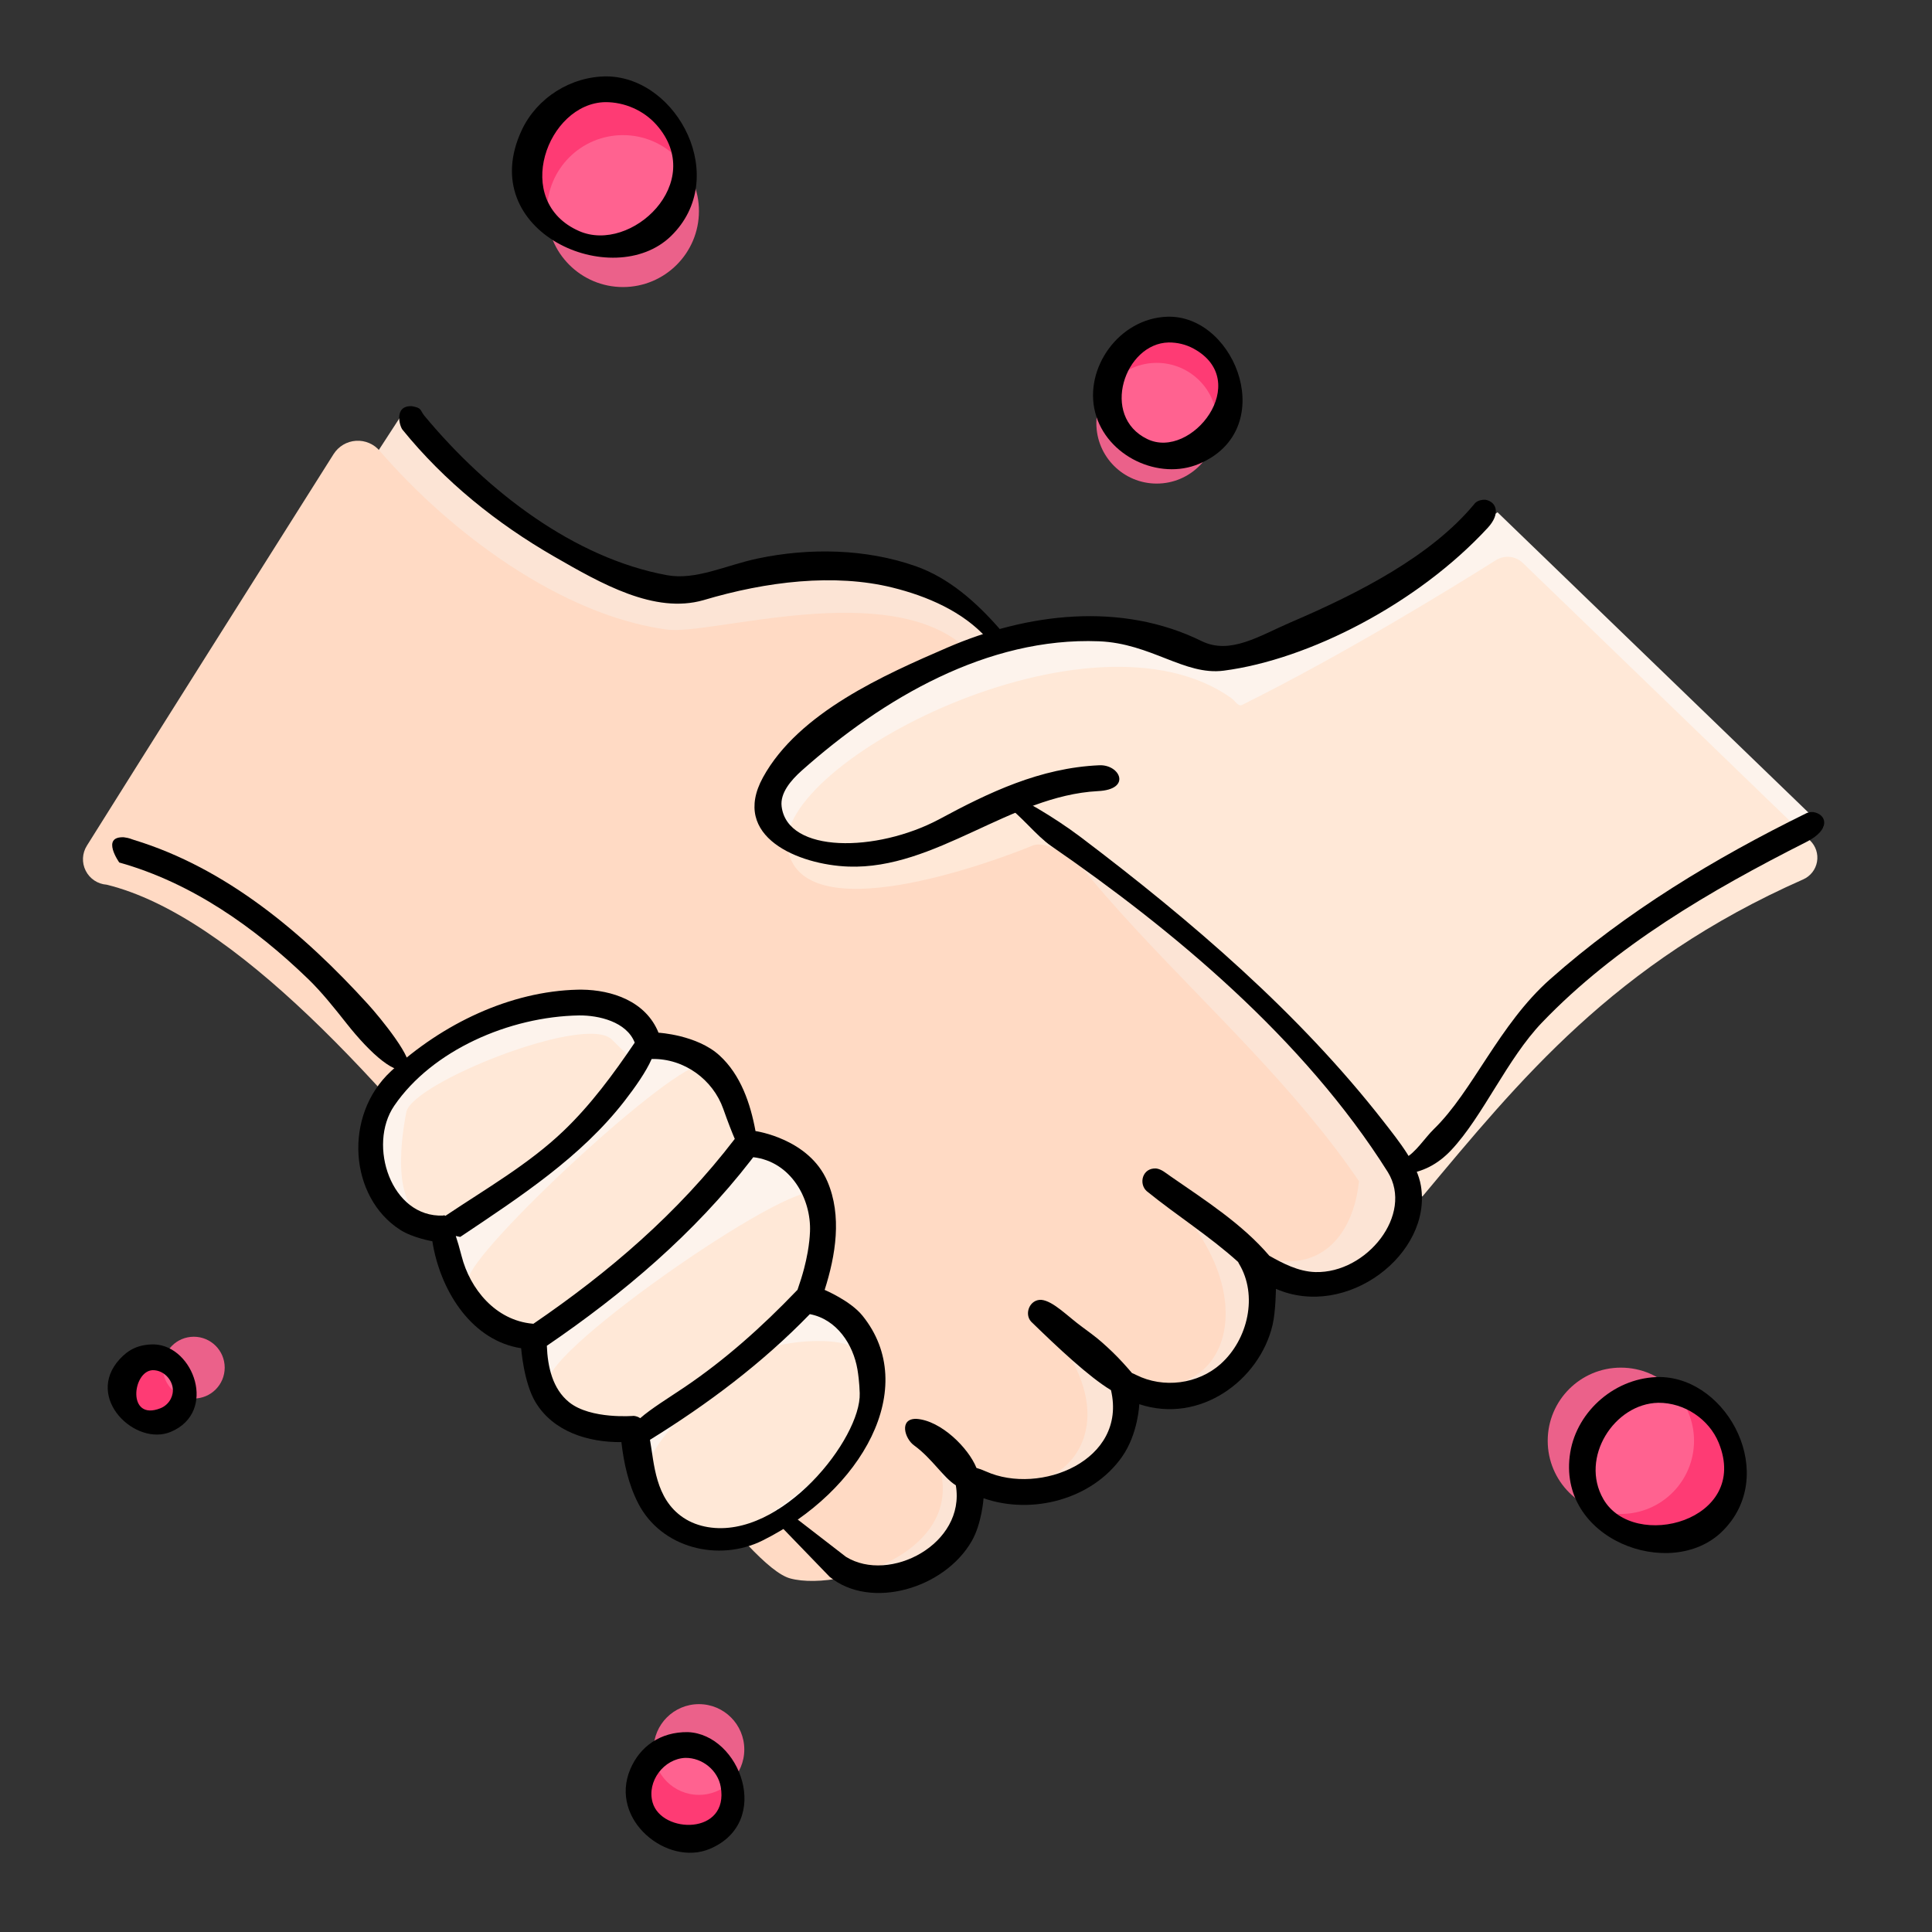 <?xml version="1.0" encoding="UTF-8" standalone="no"?>
<!DOCTYPE svg PUBLIC "-//W3C//DTD SVG 1.1//EN" "http://www.w3.org/Graphics/SVG/1.1/DTD/svg11.dtd">
<svg width="100%" height="100%" viewBox="0 0 150 150" version="1.1" xmlns="http://www.w3.org/2000/svg" xmlns:xlink="http://www.w3.org/1999/xlink" xml:space="preserve" xmlns:serif="http://www.serif.com/" style="fill-rule:evenodd;clip-rule:evenodd;stroke-linejoin:round;stroke-miterlimit:1.414;">
    <rect x="0" y="0" width="150" height="150" fill="#333333" stroke="none"/>
    <rect id="égalité-des-chances" serif:id="égalité des chances" x="-585.171" y="-276" width="800" height="600" style="fill:none;"/>
    <g id="hand---1" serif:id="hand - 1">
        <g>
            <circle cx="47.057" cy="13.154" r="6.224" style="fill:#fe3b74;"/>
            <circle cx="128.815" cy="113.905" r="5.994" style="fill:#fe3b74;"/>
            <circle cx="53.28" cy="139.197" r="3.717" style="fill:#fe3b74;"/>
            <circle cx="11.894" cy="107.911" r="2.532" style="fill:#fe3b74;"/>
            <circle cx="90.787" cy="30.534" r="4.945" style="fill:#fe3b74;"/>
            <circle cx="48.368" cy="16.389" r="5.898" style="fill:#ff6693;fill-opacity:0.902;"/>
            <circle cx="125.844" cy="111.863" r="5.68" style="fill:#ff6693;fill-opacity:0.902;"/>
            <circle cx="54.265" cy="135.831" r="3.522" style="fill:#ff6693;fill-opacity:0.902;"/>
            <circle cx="15.047" cy="106.183" r="2.399" style="fill:#ff6693;fill-opacity:0.902;"/>
            <circle cx="89.807" cy="32.859" r="4.686" style="fill:#ff6693;fill-opacity:0.902;"/>
            <path d="M47.15,5.931c5.493,0.104 9.544,7.908 4.952,12.391c-4.491,4.385 -15.305,-0.289 -11.593,-8.221c1.173,-2.506 3.824,-4.188 6.641,-4.17Zm-0.161,1.999c-4.488,0.085 -7.302,7.701 -2.022,10.012c4.036,1.766 9.952,-3.794 5.998,-8.253c-0.99,-1.116 -2.475,-1.768 -3.976,-1.759Z" style="fill-rule:nonzero;"/>
            <path d="M128.906,106.912c5.303,0.1 9.223,7.667 4.795,11.996c-3.991,3.902 -12.908,0.615 -11.785,-6.153c0.538,-3.242 3.559,-5.867 6.99,-5.843Zm-0.155,2c-3.419,0.064 -6.116,4.266 -4.268,7.476c2.358,4.098 11.43,1.681 8.957,-4.369c-0.752,-1.841 -2.668,-3.121 -4.689,-3.107Z" style="fill-rule:nonzero;"/>
            <path d="M53.402,134.482c4.064,0.154 6.611,6.989 1.714,9.061c-3.309,1.4 -7.847,-2.248 -6.181,-6.182c0.748,-1.765 2.332,-2.906 4.467,-2.879Zm-0.192,1.999c-1.655,0.063 -3.01,1.817 -2.543,3.46c0.695,2.448 5.964,2.555 5.288,-1.225c-0.226,-1.266 -1.423,-2.251 -2.745,-2.235Z" style="fill-rule:nonzero;"/>
            <path d="M11.985,104.38c3.051,0.116 4.915,5.247 1.284,6.785c-2.747,1.162 -6.72,-2.625 -3.988,-5.629c0.691,-0.759 1.488,-1.171 2.704,-1.156Zm-0.131,2c-1.578,0.06 -2.01,3.988 0.601,2.957c0.172,-0.068 0.331,-0.168 0.468,-0.292c0.137,-0.125 0.251,-0.273 0.336,-0.438c0.068,-0.133 0.117,-0.277 0.143,-0.424c0.158,-0.882 -0.601,-1.815 -1.548,-1.803Z" style="fill-rule:nonzero;"/>
            <path d="M90.863,24.589c5.167,0.098 8.409,8.81 2.238,11.422c-3.108,1.316 -7.192,-0.578 -8.072,-3.992c-0.883,-3.425 1.848,-7.31 5.605,-7.429c0.076,-0.001 0.153,-0.002 0.229,-0.001Zm-0.128,2c-3.414,0.064 -5.336,5.727 -1.657,7.501c3.433,1.656 8.227,-4.504 3.587,-7.026c-0.592,-0.322 -1.255,-0.479 -1.93,-0.475Z" style="fill-rule:nonzero;"/>
        </g>
        <g id="handshake">
            <path d="M31.556,31.634c5.201,6.978 12.518,11.596 21.481,14.379c9.566,-3.852 17.96,-3.974 24.253,2.598c7.032,17.054 19.999,29.273 32.222,42.097c-0.658,6.37 -4.019,9.344 -10.567,8.315c-1.656,6.159 -4.734,9.708 -10.221,8.835c-1.641,6.102 -5.985,8.606 -12.82,7.796c-1.921,4.644 -5.32,6.814 -10.567,5.89c-21.251,-28.049 -41.112,-49.854 -55.955,-55.782l22.174,-34.128Z" style="fill:#fce4d5;"/>
            <path d="M25.9,35.256c0.382,-0.604 1.029,-0.988 1.741,-1.033c0.713,-0.045 1.403,0.253 1.858,0.803c5.455,6.313 14.033,12.736 22.28,13.853c3.448,0.467 17.206,-4.037 23.203,1.432c4.037,17.175 20.656,26.893 30.53,41.397c-0.658,6.37 -6.242,9.987 -15.891,0.125c11.683,10.371 3.047,23.046 -8.875,10.473c9.597,10.121 -1.773,17.907 -8.959,9.141c5.45,8.447 -6.328,12.241 -10.45,11.097c-6.447,-1.79 -33.305,-49.006 -53.054,-53.857c-0.695,-0.049 -1.313,-0.46 -1.627,-1.081c-0.315,-0.621 -0.28,-1.362 0.092,-1.951c4.146,-6.636 14.994,-23.814 19.152,-30.399Z" style="fill:#ffdac4;"/>
            <path d="M40.197,78.694c-3.241,1.099 -7.846,3.539 -10.095,6.173c-2.935,3.438 -0.81,10.782 4.343,10.508c0.583,5.268 2.869,8.139 7.006,8.406c-0.089,5.009 2.33,7.538 7.706,7.146c0.329,4.894 2.141,8.4 6.306,8.704c3.552,0.26 12.3,-6.573 12.296,-10.842c-0.003,-4.776 -1.622,-7.434 -5.089,-7.801c3.185,-8.369 -0.332,-12.281 -4.867,-12.175c-0.829,-6.028 -3.684,-7.795 -7.403,-7.588c-0.984,-4.442 -7.011,-3.613 -10.203,-2.531Z" style="fill:#fdf3ec;"/>
            <path d="M47.503,80.709c-2.027,-2.026 -15.514,3.356 -15.957,5.636c-0.443,2.279 -1.33,8.485 2.596,8.485c3.926,0 15.197,-12.475 15.197,-12.475c0,0 0.19,0.38 -1.836,-1.646Z" style="fill:#ffe8d7;"/>
            <path d="M54.658,82.672c-2.153,-0.443 -18.11,14.437 -18.3,16.653c-0.19,2.216 3.926,4.939 6.649,3.483c2.723,-1.456 14.817,-12.221 14.88,-13.614c0.064,-1.393 -1.076,-6.079 -3.229,-6.522Z" style="fill:#ffe8d7;"/>
            <path d="M63.46,92.803c-0.57,-2.279 -21.529,12.158 -20.833,14.501c0.697,2.343 6.585,3.609 8.042,3.166c1.456,-0.444 13.107,-11.651 13.107,-11.651c0,0 0.253,-3.736 -0.316,-6.016Z" style="fill:#ffe8d7;"/>
            <path d="M67.259,105.784c-0.19,-2.28 -5.889,-1.836 -8.105,-0.95c-2.216,0.887 -9.308,7.345 -8.865,9.498c0.443,2.153 3.482,6.332 5.699,5.572c2.216,-0.759 10.638,-7.471 11.081,-8.548c0.443,-1.076 0.38,-3.292 0.19,-5.572Z" style="fill:#ffe8d7;"/>
            <path d="M116.269,39.776c0,0 -10.911,7.033 -20.849,11.961c-0.28,0.139 -0.537,-0.335 -0.806,-0.527c-10.914,-7.796 -35.514,5.024 -34.474,11.607c1.039,6.583 15.591,0.519 19.056,-0.174c3.465,-0.693 30.143,27.372 30.143,27.372c7.951,-9.497 15.697,-19.246 32.222,-25.813l-25.292,-24.426Z" style="fill:#fdf3ec;"/>
            <path d="M118.233,43.707c-0.567,-0.546 -1.433,-0.633 -2.097,-0.211c-3.041,1.915 -11.695,7.264 -19.716,11.241c-0.28,0.139 -0.537,-0.335 -0.806,-0.527c-10.914,-7.796 -35.514,5.024 -34.474,11.607c1.039,6.583 15.786,1.166 19.056,-0.174c4.064,-1.665 28.873,23.97 30.116,27.099c-0.028,0.043 -0.017,0.1 0.025,0.13c0.041,0.03 0.099,0.023 0.131,-0.016c7.486,-8.942 14.832,-18.092 29.538,-24.583c0.56,-0.25 0.959,-0.761 1.066,-1.365c0.106,-0.604 -0.094,-1.222 -0.535,-1.648c-5.136,-4.972 -18.587,-17.963 -22.304,-21.553Z" style="fill:#ffe8d7;"/>
            <path d="M45.165,76.836c2.341,0.025 4.972,0.889 5.962,3.343c0,0 2.979,0.164 4.732,1.763c1.652,1.507 2.405,3.74 2.798,5.874c0,0 4.146,0.578 5.578,3.9c1.156,2.682 0.641,5.762 -0.209,8.432c0,0 1.997,0.841 2.93,1.993c4.526,5.591 -0.068,13.645 -7.751,17.464c-3.405,1.692 -7.871,0.606 -9.665,-2.906c-0.75,-1.469 -1.107,-3.106 -1.295,-4.733c-2.582,0.026 -5.292,-0.812 -6.67,-3.104c-0.915,-1.522 -1.113,-4.186 -1.113,-4.186c-0.107,-0.017 -0.214,-0.037 -0.321,-0.057c-3.701,-0.76 -5.998,-4.577 -6.573,-8.249c0,0 -1.512,-0.255 -2.5,-0.888c-3.938,-2.524 -4.445,-8.865 -0.698,-12.326c3.99,-3.685 9.251,-6.191 14.475,-6.317c0.106,-0.002 0.213,-0.003 0.32,-0.003Zm17.71,25.193c-0.008,0.009 -0.017,0.018 -0.026,0.027c-3.665,3.776 -7.902,6.96 -12.386,9.73c0.335,1.832 0.387,4.56 2.584,6.04c0.575,0.387 1.235,0.627 1.918,0.74c5.742,0.954 11.903,-6.913 11.784,-10.401c-0.013,-0.386 -0.039,-0.771 -0.082,-1.155c-0.026,-0.234 -0.058,-0.467 -0.097,-0.699c-0.328,-1.912 -1.589,-3.88 -3.695,-4.282Zm-4.393,-12.184c-0.064,0.084 -0.128,0.166 -0.19,0.247c-4.389,5.668 -9.897,10.346 -15.835,14.394c0.062,1.644 0.447,3.351 1.733,4.385c1.674,1.346 5.018,1.057 5.018,1.057c0.195,0.022 0.359,0.084 0.498,0.18c0.857,-0.752 2.233,-1.592 3.424,-2.396c3.178,-2.144 6.041,-4.709 8.693,-7.474c0,0 0.03,-0.04 0.092,-0.091c0.008,-0.024 0.016,-0.048 0.025,-0.073c0.181,-0.52 0.347,-1.044 0.487,-1.577c0.111,-0.423 0.206,-0.85 0.282,-1.281c0.052,-0.293 0.094,-0.589 0.126,-0.885c0.024,-0.229 0.042,-0.459 0.052,-0.689c0.111,-2.571 -1.485,-5.46 -4.405,-5.797Zm-1.434,-1.421c-0.232,-0.541 -0.527,-1.293 -0.897,-2.339c-0.79,-2.233 -2.997,-3.922 -5.557,-3.866c-0.42,0.973 -1.285,2.203 -2.102,3.256c-3.378,4.356 -8.062,7.414 -12.757,10.558c0,0 -0.144,-0.022 -0.348,-0.071c0.137,0.41 0.288,0.923 0.452,1.564c0.653,2.552 2.634,4.984 5.505,5.245c0,0 0.025,0.001 0.068,0.007c5.854,-3.999 11.203,-8.565 15.636,-14.354Zm-7.768,-7.474c-0.637,-1.634 -2.809,-2.124 -4.305,-2.113c-5.443,0.087 -11.432,2.714 -14.368,7.014c-2.09,3.06 -0.239,8.695 3.796,8.525c0,0 0.063,-0.059 0.184,0.021c0.011,-0.009 0.023,-0.017 0.035,-0.026c3.128,-2.094 6.418,-3.982 9.103,-6.542c2.139,-2.04 3.9,-4.436 5.553,-6.876l0.002,-0.003Z"/>
            <path d="M9.619,65.006c0.474,0.064 0.542,0.135 0.795,0.21c7.159,2.186 13.128,7.225 18.159,12.752c0.981,1.077 3.72,4.438 3.062,4.97c-0.814,0.659 -2.792,-1.024 -4.746,-3.5c-0.926,-1.173 -1.919,-2.419 -2.956,-3.422c-4.162,-4.026 -9.059,-7.477 -14.672,-9.051c0,0 -1.451,-2.036 0.358,-1.959Z" style="fill-rule:nonzero;"/>
            <path d="M98.548,97.495c1.009,0.568 2.242,1.233 3.581,1.268c3.987,0.104 7.643,-4.472 5.624,-7.759c-6.536,-10.386 -16.756,-18.849 -26.144,-25.323c-1.157,-0.798 -2.369,-2.399 -3.492,-3.137c0,0 -1.98,-1.004 0.184,-0.901c0.671,0.134 3.506,1.763 5.594,3.343c8.625,6.526 16.975,13.689 23.527,22.092c1.246,1.6 2.615,3.302 2.897,4.985c0.888,5.294 -5.756,10.401 -11.257,8.003c0,0 -0.016,1.756 -0.258,2.794c-1.006,4.299 -5.633,7.728 -10.35,6.161c0,0 -0.083,2.295 -1.339,4.085c-2.325,3.313 -6.992,4.531 -10.751,3.218c0,0 -0.138,1.969 -0.917,3.324c-2.13,3.706 -7.849,5.369 -11.033,2.776l-3.856,-3.99c-0.754,-0.779 -0.346,-1.776 0.724,-0.959l4.396,3.396c3.384,2.094 9.311,-0.994 8.532,-5.552c-0.959,-0.587 -1.838,-2.078 -3.229,-3.089c-0.748,-0.525 -1.201,-2.108 0.174,-2.069c1.906,0.13 4.04,2.262 4.658,3.81c0.218,0.06 0.464,0.15 0.741,0.274c4.182,1.875 10.983,-0.84 9.703,-6.312c-1.722,-1.037 -4.141,-3.317 -6.197,-5.317c-0.558,-0.602 -0.12,-1.742 0.792,-1.696c0.935,0.096 2.028,1.279 3.193,2.122c1.133,0.831 1.333,1.01 1.924,1.549c0.565,0.515 1.095,1.066 1.597,1.641c0.109,0.124 0.218,0.248 0.322,0.371c0.1,0.04 0.206,0.088 0.318,0.146c2.125,1.069 4.816,0.716 6.569,-0.853c2.122,-1.901 2.906,-5.329 1.418,-7.786c0,0 -0.032,-0.051 -0.068,-0.134c-2.223,-2.01 -4.763,-3.602 -7.101,-5.502c-0.634,-0.578 -0.329,-1.812 0.735,-1.754c0.413,0.046 0.762,0.361 1.128,0.612c2.715,1.877 5.572,3.714 7.661,6.163Z"/>
            <path d="M140.78,63.048c1.046,0.169 1.416,1.35 -0.561,2.335c-7.461,3.769 -14.797,8.065 -20.488,13.995c-2.725,2.839 -4.59,7.286 -7.051,9.908c-1.064,1.133 -2.238,1.711 -3.642,1.885c-0.111,0.014 -1.204,-0.688 0,-1.23c0.84,-0.397 1.583,-1.597 2.279,-2.272c3.041,-2.949 5.05,-8.114 9.038,-11.648c5.905,-5.235 12.776,-9.387 19.88,-12.876c0,0 0.196,-0.114 0.545,-0.097Z" style="fill-rule:nonzero;"/>
            <path d="M115.339,38.802c0.867,0.17 1.173,1.09 0.173,2.174c-5.445,5.903 -13.909,10.236 -20.502,11.094c-3.044,0.397 -5.637,-2.124 -9.696,-2.281c-8.64,-0.336 -16.76,4.429 -23.063,10.036c-0.859,0.765 -1.693,1.756 -1.566,2.785c0.453,3.665 7.371,3.576 12.214,1.008c3.892,-2.102 7.862,-4.002 12.449,-4.203c1.609,-0.07 2.541,1.884 -0.109,2.007c-6.788,0.357 -12.606,6.103 -19.369,5.859c-3.843,-0.139 -9.166,-2.297 -6.634,-6.921c2.769,-5.054 9.502,-7.997 14.3,-10.074c6.199,-2.684 13.503,-3.587 19.759,-0.511c2.219,1.091 4.499,-0.421 6.938,-1.467c5.328,-2.285 10.875,-5.14 14.215,-9.154c0,0 0.222,-0.387 0.891,-0.352Z" style="fill-rule:nonzero;"/>
            <path d="M31.973,31.536c0.82,0.143 0.606,0.29 0.985,0.754c4.939,5.943 11.668,11.044 18.816,12.366c2.251,0.416 4.572,-0.769 7.043,-1.291c4.012,-0.848 8.393,-0.767 12.258,0.586c2.575,0.902 4.714,2.782 6.57,4.915c0.792,0.911 0.655,2.603 -1.005,0.709c-1.873,-2.098 -4.665,-3.294 -7.357,-3.958c-4.486,-1.107 -9.763,-0.486 -14.668,0.979c-3.805,1.085 -7.927,-1.279 -11.584,-3.384c-4.462,-2.568 -8.511,-5.821 -11.783,-9.853c-0.23,-0.284 -0.68,-1.883 0.725,-1.823Z" style="fill-rule:nonzero;"/>
        </g>
    </g>
</svg>
